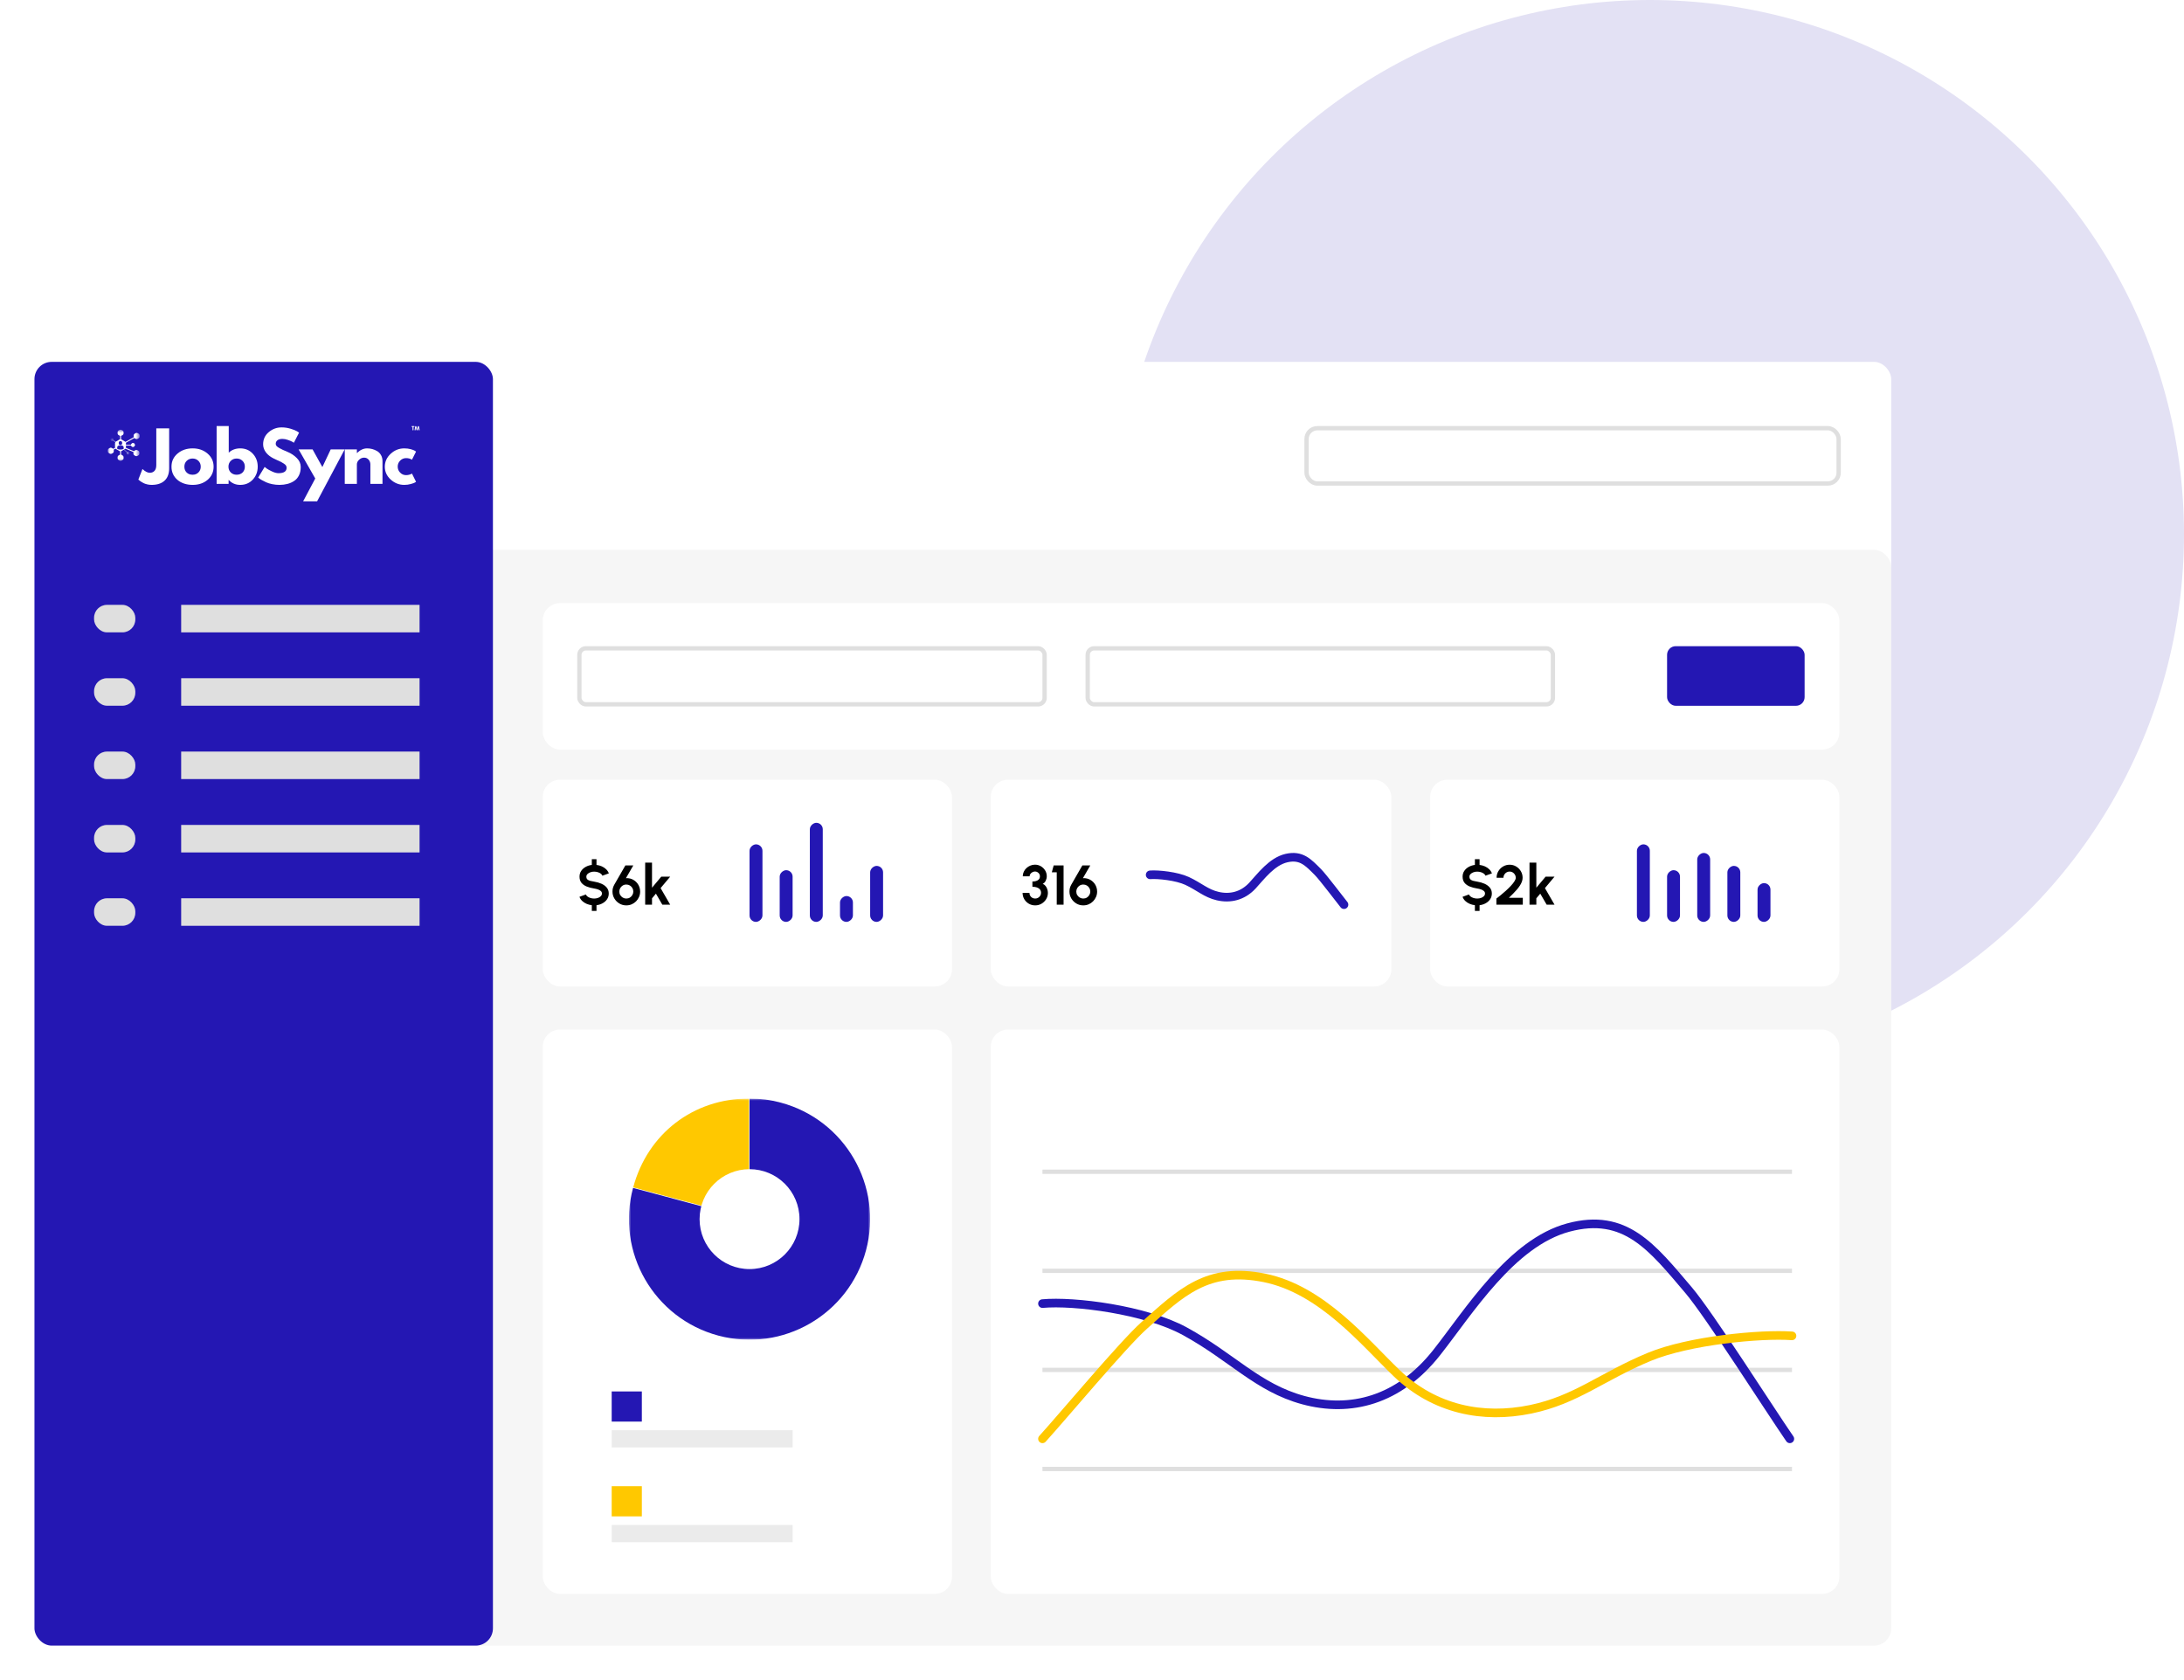 <svg width="507" height="390" viewBox="0 0 507 390" fill="none" xmlns="http://www.w3.org/2000/svg">
<circle cx="383" cy="124" r="124" fill="#E3E1F4"/>
<g filter="url(#filter0_d_112_2153)">
<rect x="8" y="84" width="431.036" height="298" rx="4" fill="white"/>
</g>
<rect x="303.307" y="99.4" width="123.521" height="12.836" rx="2.5" fill="white" stroke="#DFDFDF"/>
<rect x="54.829" y="127.636" width="384.207" height="254.364" rx="4" fill="#DFDFDF" fill-opacity="0.3"/>
<g filter="url(#filter1_d_112_2153)">
<rect x="126" y="140" width="301" height="34" rx="4" fill="white"/>
</g>
<g filter="url(#filter2_d_112_2153)">
<rect x="126" y="181" width="95" height="48" rx="4" fill="white"/>
</g>
<g filter="url(#filter3_d_112_2153)">
<rect x="230" y="181" width="93" height="48" rx="4" fill="white"/>
</g>
<g filter="url(#filter4_d_112_2153)">
<rect x="332" y="181" width="95" height="48" rx="4" fill="white"/>
</g>
<g filter="url(#filter5_d_112_2153)">
<rect x="126" y="239" width="95" height="131" rx="4" fill="white"/>
</g>
<g filter="url(#filter6_d_112_2153)">
<rect x="230" y="239" width="197" height="131" rx="4" fill="white"/>
</g>
<rect x="8" y="84" width="106.429" height="298" rx="4" fill="#2417B3"/>
<path d="M39.27 99.446V108.688C39.27 109.947 38.917 110.907 38.211 111.568C37.507 112.228 36.499 112.557 35.186 112.557C34.835 112.557 34.49 112.515 34.152 112.432C33.813 112.349 33.527 112.249 33.293 112.13C33.061 112.01 32.851 111.887 32.666 111.761C32.481 111.636 32.346 111.532 32.261 111.448L32.118 111.324L33.072 108.873C33.696 109.457 34.263 109.749 34.77 109.749C35.227 109.749 35.594 109.6 35.87 109.303C36.145 109.006 36.283 108.551 36.283 107.937V99.446H39.27H39.27Z" fill="white"/>
<path d="M41.169 111.372C40.263 110.581 39.811 109.568 39.811 108.33C39.811 107.092 40.282 106.073 41.226 105.278C42.169 104.481 43.335 104.082 44.723 104.082C46.112 104.082 47.242 104.483 48.18 105.286C49.118 106.087 49.588 107.101 49.588 108.33C49.588 109.558 49.129 110.568 48.213 111.364C47.296 112.159 46.133 112.557 44.723 112.557C43.313 112.557 42.077 112.162 41.169 111.372V111.372ZM43.349 106.969C42.983 107.323 42.8 107.776 42.8 108.327C42.8 108.879 42.975 109.33 43.324 109.68C43.673 110.028 44.135 110.202 44.707 110.202C45.28 110.202 45.711 110.026 46.066 109.672C46.422 109.316 46.601 108.868 46.601 108.327C46.601 107.786 46.418 107.323 46.052 106.969C45.686 106.616 45.238 106.439 44.707 106.439C44.176 106.439 43.714 106.616 43.349 106.969Z" fill="white"/>
<path d="M58.682 105.315C59.445 106.137 59.828 107.141 59.828 108.327C59.828 109.513 59.445 110.515 58.682 111.332C57.919 112.149 56.949 112.557 55.773 112.557C54.691 112.557 53.8 112.178 53.102 111.419H53.07V112.324H50.288V98.9H53.102V105.081C53.8 104.415 54.691 104.082 55.773 104.082C56.949 104.082 57.919 104.493 58.682 105.315ZM56.314 109.68C56.663 109.33 56.837 108.879 56.837 108.327C56.837 107.776 56.655 107.324 56.289 106.97C55.923 106.616 55.471 106.439 54.931 106.439C54.391 106.439 53.953 106.616 53.586 106.97C53.22 107.324 53.037 107.776 53.037 108.327C53.037 108.879 53.214 109.316 53.569 109.672C53.926 110.026 54.38 110.202 54.931 110.202C55.482 110.202 55.964 110.029 56.314 109.68Z" fill="white"/>
<path d="M65.361 99.213C66.07 99.213 66.763 99.315 67.441 99.518C68.119 99.72 68.624 99.92 68.953 100.117L69.428 100.43L68.221 102.772C68.125 102.708 67.993 102.628 67.824 102.531C67.655 102.432 67.337 102.3 66.871 102.133C66.404 101.965 65.969 101.881 65.567 101.881C65.067 101.881 64.683 101.986 64.413 102.194C64.143 102.403 64.008 102.684 64.008 103.038C64.008 103.215 64.071 103.379 64.197 103.531C64.325 103.681 64.542 103.842 64.85 104.014C65.158 104.185 65.428 104.323 65.661 104.427C65.894 104.532 66.255 104.687 66.744 104.894C67.59 105.248 68.313 105.729 68.912 106.339C69.512 106.948 69.812 107.637 69.812 108.408C69.812 109.178 69.676 109.792 69.404 110.344C69.134 110.894 68.763 111.325 68.291 111.638C67.821 111.951 67.3 112.183 66.727 112.332C66.155 112.482 65.534 112.558 64.866 112.558C64.294 112.558 63.732 112.5 63.181 112.386C62.63 112.273 62.169 112.13 61.798 111.959C61.427 111.787 61.093 111.619 60.796 111.452C60.499 111.284 60.282 111.143 60.145 111.028L59.937 110.858L61.434 108.392C61.559 108.496 61.734 108.629 61.957 108.79C62.18 108.951 62.575 109.166 63.141 109.437C63.708 109.707 64.209 109.842 64.645 109.842C65.905 109.842 66.535 109.421 66.535 108.578C66.535 108.401 66.49 108.237 66.4 108.087C66.31 107.937 66.15 107.787 65.922 107.636C65.695 107.484 65.494 107.365 65.32 107.276C65.145 107.187 64.859 107.052 64.461 106.87C64.062 106.688 63.768 106.55 63.578 106.456C62.784 106.071 62.169 105.59 61.733 105.014C61.299 104.435 61.082 103.814 61.082 103.147C61.082 101.993 61.516 101.048 62.384 100.315C63.254 99.581 64.246 99.214 65.36 99.214L65.361 99.213Z" fill="white"/>
<path d="M76.775 104.315H80.019L73.612 116.381H70.368L73.183 111.075L69.318 104.315H72.561L74.836 108.42L76.775 104.315Z" fill="white"/>
<path d="M80.033 112.324V104.315H82.848V105.158H82.88C83.611 104.441 84.39 104.082 85.216 104.082C85.619 104.082 86.019 104.134 86.415 104.238C86.813 104.343 87.195 104.505 87.561 104.723C87.926 104.941 88.222 105.25 88.449 105.651C88.678 106.051 88.792 106.517 88.792 107.049V112.324H85.981V107.797C85.981 107.382 85.844 107.017 85.573 106.704C85.303 106.391 84.95 106.235 84.517 106.235C84.083 106.235 83.709 106.397 83.363 106.72C83.019 107.042 82.847 107.401 82.847 107.797V112.324H80.033H80.033Z" fill="white"/>
<path d="M94.262 106.346C93.733 106.346 93.277 106.539 92.896 106.924C92.513 107.308 92.323 107.77 92.323 108.311C92.323 108.852 92.514 109.332 92.896 109.717C93.277 110.103 93.733 110.295 94.262 110.295C94.516 110.295 94.757 110.264 94.984 110.202C95.212 110.138 95.379 110.076 95.486 110.014L95.629 109.921L96.582 111.841C96.508 111.892 96.405 111.957 96.272 112.034C96.14 112.113 95.838 112.219 95.367 112.353C94.895 112.489 94.389 112.557 93.849 112.557C92.651 112.557 91.599 112.143 90.692 111.316C89.786 110.488 89.333 109.498 89.333 108.343C89.333 107.188 89.786 106.177 90.692 105.339C91.599 104.501 92.651 104.082 93.849 104.082C94.389 104.082 94.887 104.145 95.343 104.27C95.798 104.394 96.121 104.519 96.313 104.644L96.583 104.832L95.629 106.72C95.28 106.471 94.825 106.346 94.263 106.346L94.262 106.346Z" fill="white"/>
<mask id="mask0_112_2153" style="mask-type:luminance" maskUnits="userSpaceOnUse" x="25" y="99" width="8" height="8">
<path d="M32.394 99.732H25.029V106.964H32.394V99.732Z" fill="white"/>
</mask>
<g mask="url(#mask0_112_2153)">
<path d="M32.215 100.695L31.921 100.527C31.866 100.496 31.794 100.48 31.722 100.48C31.65 100.48 31.577 100.496 31.523 100.527L31.229 100.695C31.119 100.758 31.029 100.911 31.029 101.036V101.375C31.029 101.413 31.038 101.452 31.052 101.491L29.127 102.579C29.101 102.55 29.073 102.524 29.042 102.506L28.17 102C28.151 101.99 28.131 101.982 28.108 101.975V101.18C28.139 101.173 28.168 101.162 28.193 101.148L28.486 100.98C28.596 100.917 28.686 100.764 28.686 100.639V100.299C28.686 100.175 28.596 100.021 28.486 99.959L28.193 99.79C28.138 99.759 28.066 99.743 27.994 99.743C27.922 99.743 27.848 99.759 27.794 99.79L27.5 99.959C27.391 100.021 27.301 100.175 27.301 100.299V100.639C27.301 100.764 27.391 100.917 27.5 100.98L27.794 101.148C27.819 101.163 27.848 101.173 27.878 101.18V101.963C27.84 101.971 27.803 101.983 27.773 102L26.901 102.506C26.792 102.57 26.703 102.724 26.703 102.848V103.868C26.703 103.892 26.707 103.917 26.713 103.942L26.282 104.185C26.261 104.164 26.238 104.145 26.215 104.132L25.921 103.963C25.866 103.932 25.794 103.916 25.722 103.916C25.649 103.916 25.577 103.932 25.523 103.963L25.229 104.132C25.119 104.194 25.029 104.348 25.029 104.473V104.813C25.029 104.937 25.119 105.09 25.229 105.153L25.523 105.321C25.577 105.353 25.649 105.368 25.722 105.368C25.794 105.368 25.866 105.353 25.921 105.321L26.215 105.153C26.324 105.09 26.414 104.937 26.414 104.813V104.473C26.414 104.443 26.408 104.412 26.399 104.38L26.82 104.142C26.844 104.17 26.872 104.193 26.901 104.21L27.773 104.716C27.803 104.734 27.84 104.746 27.878 104.754V105.536C27.848 105.544 27.819 105.554 27.794 105.568L27.5 105.737C27.39 105.8 27.301 105.953 27.301 106.077V106.418C27.301 106.542 27.39 106.695 27.5 106.758L27.794 106.926C27.848 106.958 27.921 106.973 27.993 106.973C28.066 106.973 28.138 106.958 28.192 106.926L28.486 106.758C28.596 106.695 28.685 106.542 28.685 106.418V106.077C28.685 105.953 28.596 105.8 28.486 105.737L28.192 105.568C28.167 105.554 28.139 105.544 28.108 105.536V104.742C28.13 104.735 28.151 104.726 28.17 104.716L29.042 104.21C29.066 104.196 29.088 104.177 29.109 104.156L30.98 104.932C30.976 104.955 30.972 104.979 30.972 105V105.341C30.972 105.465 31.062 105.618 31.171 105.681L31.465 105.85C31.519 105.881 31.592 105.897 31.664 105.897C31.736 105.897 31.808 105.881 31.864 105.85L32.157 105.681C32.267 105.618 32.356 105.465 32.356 105.341V105C32.356 104.876 32.267 104.723 32.157 104.66L31.864 104.492C31.808 104.46 31.736 104.445 31.664 104.445C31.592 104.445 31.519 104.46 31.465 104.492L31.171 104.66C31.141 104.677 31.113 104.701 31.087 104.73L29.226 103.959C29.236 103.928 29.24 103.897 29.24 103.868V102.848C29.24 102.826 29.237 102.803 29.232 102.78L31.18 101.68C31.195 101.694 31.212 101.706 31.229 101.716L31.523 101.884C31.578 101.916 31.65 101.931 31.722 101.931C31.794 101.931 31.866 101.916 31.921 101.884L32.215 101.716C32.324 101.653 32.414 101.5 32.414 101.375V101.036C32.414 100.911 32.324 100.757 32.215 100.695V100.695Z" fill="white"/>
</g>
<mask id="mask1_112_2153" style="mask-type:luminance" maskUnits="userSpaceOnUse" x="27" y="102" width="2" height="2">
<path d="M28.499 102.396H27.462V103.506H28.499V102.396Z" fill="white"/>
</mask>
<g mask="url(#mask1_112_2153)">
<path d="M27.962 103.357C28.184 103.357 28.364 103.143 28.364 102.877C28.364 102.612 28.305 102.398 27.962 102.398C27.619 102.398 27.559 102.613 27.559 102.877C27.559 103.142 27.74 103.357 27.962 103.357Z" fill="white"/>
</g>
<mask id="mask2_112_2153" style="mask-type:luminance" maskUnits="userSpaceOnUse" x="27" y="103" width="2" height="2">
<path d="M28.752 103.336H27.201V104.3H28.752V103.336Z" fill="white"/>
</mask>
<g mask="url(#mask2_112_2153)">
<path d="M28.721 104.071C28.713 103.609 28.652 103.478 28.182 103.394C28.182 103.394 28.116 103.477 27.962 103.477C27.808 103.477 27.741 103.394 27.741 103.394C27.276 103.477 27.211 103.606 27.203 104.056C27.202 104.092 27.201 104.094 27.201 104.09V104.139C27.201 104.139 27.313 104.36 27.962 104.36C28.61 104.36 28.721 104.139 28.721 104.139V104.103C28.721 104.105 28.721 104.1 28.72 104.07L28.721 104.071Z" fill="white"/>
</g>
<mask id="mask3_112_2153" style="mask-type:luminance" maskUnits="userSpaceOnUse" x="28" y="103" width="3" height="4">
<path d="M30.228 103.845H28.154V106.052H30.228V103.845Z" fill="white"/>
</mask>
<g mask="url(#mask3_112_2153)">
<mask id="mask4_112_2153" style="mask-type:luminance" maskUnits="userSpaceOnUse" x="28" y="103" width="3" height="3">
<path d="M30.033 103.888L28.194 104.491L28.686 105.935L30.524 105.332L30.033 103.888Z" fill="white"/>
</mask>
<g mask="url(#mask4_112_2153)">
<mask id="mask5_112_2153" style="mask-type:luminance" maskUnits="userSpaceOnUse" x="26" y="102" width="5" height="5">
<path d="M29.451 102.179L30.516 105.307L27.329 106.352L26.264 103.223L29.451 102.179Z" fill="white"/>
</mask>
<g mask="url(#mask5_112_2153)">
<path d="M30.059 105.334L30.09 105.187C30.096 105.159 30.093 105.127 30.082 105.096C30.072 105.066 30.055 105.038 30.034 105.019L29.918 104.92C29.875 104.883 29.795 104.867 29.741 104.885L29.593 104.934C29.577 104.939 29.561 104.948 29.546 104.96L28.797 104.306C28.806 104.291 28.813 104.276 28.816 104.261L28.912 103.822C28.914 103.813 28.914 103.803 28.914 103.792L29.26 103.679C29.268 103.691 29.276 103.701 29.286 103.709L29.402 103.809C29.444 103.846 29.524 103.862 29.579 103.844L29.727 103.796C29.781 103.778 29.835 103.718 29.847 103.663L29.878 103.516C29.884 103.488 29.881 103.455 29.87 103.425C29.86 103.394 29.843 103.367 29.821 103.348L29.706 103.248C29.663 103.211 29.583 103.195 29.529 103.213L29.381 103.262C29.326 103.28 29.272 103.339 29.261 103.394L29.229 103.542C29.227 103.554 29.227 103.568 29.227 103.582L28.886 103.694C28.878 103.679 28.867 103.666 28.855 103.655L28.51 103.361C28.467 103.324 28.387 103.309 28.332 103.327L27.888 103.472C27.878 103.476 27.867 103.482 27.858 103.487L27.69 103.342C27.696 103.33 27.701 103.317 27.704 103.305L27.735 103.158C27.741 103.13 27.737 103.097 27.727 103.067C27.716 103.037 27.7 103.009 27.678 102.99L27.563 102.891C27.52 102.853 27.44 102.838 27.386 102.856L27.238 102.905C27.183 102.923 27.129 102.982 27.118 103.037L27.086 103.184C27.081 103.212 27.084 103.245 27.094 103.274C27.105 103.305 27.122 103.333 27.143 103.352L27.259 103.451C27.301 103.488 27.381 103.504 27.436 103.486L27.584 103.437C27.596 103.433 27.609 103.426 27.622 103.418L27.786 103.561C27.777 103.576 27.771 103.59 27.767 103.605L27.672 104.044C27.669 104.059 27.668 104.075 27.67 104.093L27.33 104.205C27.322 104.193 27.313 104.182 27.304 104.174L27.188 104.075C27.145 104.037 27.066 104.022 27.011 104.04L26.863 104.088C26.809 104.106 26.755 104.165 26.743 104.221L26.712 104.368C26.706 104.396 26.709 104.428 26.72 104.459C26.73 104.489 26.747 104.517 26.769 104.536L26.884 104.635C26.927 104.672 27.006 104.688 27.061 104.67L27.209 104.621C27.264 104.604 27.317 104.544 27.329 104.489L27.36 104.341C27.363 104.329 27.364 104.315 27.362 104.301L27.709 104.188C27.715 104.196 27.721 104.204 27.729 104.21L28.074 104.504C28.084 104.512 28.094 104.519 28.106 104.525L28.036 105.422C28.025 105.423 28.014 105.424 28.005 105.428L27.856 105.476C27.802 105.494 27.748 105.554 27.737 105.609L27.705 105.756C27.7 105.784 27.703 105.816 27.713 105.847C27.724 105.877 27.741 105.905 27.763 105.924L27.878 106.023C27.921 106.06 28 106.076 28.055 106.058L28.203 106.009C28.257 105.992 28.311 105.932 28.323 105.877L28.354 105.729C28.36 105.702 28.356 105.67 28.346 105.639C28.336 105.609 28.318 105.581 28.297 105.562L28.182 105.463C28.17 105.453 28.156 105.444 28.14 105.438L28.21 104.546C28.224 104.545 28.239 104.543 28.251 104.539L28.695 104.393C28.705 104.389 28.715 104.385 28.724 104.379L29.482 105.04C29.478 105.049 29.475 105.058 29.473 105.066L29.442 105.213C29.436 105.241 29.44 105.274 29.45 105.304C29.461 105.334 29.477 105.362 29.499 105.381L29.614 105.48C29.657 105.517 29.736 105.533 29.791 105.515L29.939 105.467C29.994 105.449 30.047 105.389 30.059 105.334L30.059 105.334Z" fill="white"/>
</g>
</g>
</g>
<mask id="mask6_112_2153" style="mask-type:luminance" maskUnits="userSpaceOnUse" x="25" y="101" width="3" height="3">
<path d="M27.635 101.13H25.561V103.506H27.635V101.13Z" fill="white"/>
</mask>
<g mask="url(#mask6_112_2153)">
<mask id="mask7_112_2153" style="mask-type:luminance" maskUnits="userSpaceOnUse" x="25" y="101" width="3" height="3">
<path d="M25.838 103.358L25.202 101.969L26.97 101.189L27.606 102.577L25.838 103.358Z" fill="white"/>
</mask>
<g mask="url(#mask7_112_2153)">
<mask id="mask8_112_2153" style="mask-type:luminance" maskUnits="userSpaceOnUse" x="25" y="100" width="5" height="6">
<path d="M28.277 100.64L25.213 101.993L26.591 105.001L29.655 103.648L28.277 100.64Z" fill="white"/>
</mask>
<g mask="url(#mask8_112_2153)">
<path d="M25.664 101.921L25.648 102.071C25.646 102.099 25.652 102.131 25.666 102.16C25.679 102.189 25.699 102.216 25.723 102.232L25.848 102.319C25.894 102.352 25.974 102.36 26.027 102.337L26.169 102.274C26.184 102.267 26.2 102.256 26.213 102.244L27.025 102.82C27.018 102.836 27.013 102.852 27.011 102.867L26.96 103.313C26.959 103.323 26.959 103.333 26.961 103.343L26.628 103.49C26.619 103.479 26.609 103.469 26.599 103.462L26.474 103.375C26.427 103.341 26.346 103.334 26.294 103.357L26.152 103.42C26.1 103.443 26.052 103.507 26.046 103.563L26.03 103.713C26.027 103.741 26.034 103.773 26.048 103.802C26.06 103.831 26.081 103.858 26.104 103.874L26.229 103.961C26.275 103.994 26.356 104.002 26.408 103.979L26.551 103.916C26.603 103.893 26.651 103.829 26.657 103.772L26.673 103.622C26.674 103.61 26.674 103.597 26.671 103.583L26.999 103.438C27.009 103.452 27.021 103.465 27.034 103.473L27.407 103.732C27.454 103.764 27.535 103.772 27.587 103.749L28.014 103.56C28.024 103.556 28.034 103.549 28.043 103.543L28.225 103.671C28.22 103.684 28.216 103.697 28.215 103.709L28.199 103.858C28.196 103.886 28.203 103.918 28.216 103.948C28.23 103.977 28.249 104.003 28.273 104.02L28.397 104.107C28.444 104.139 28.525 104.147 28.578 104.124L28.72 104.061C28.772 104.039 28.82 103.974 28.826 103.918L28.842 103.768C28.845 103.74 28.838 103.708 28.825 103.679C28.811 103.65 28.791 103.624 28.768 103.607L28.643 103.52C28.596 103.487 28.515 103.479 28.463 103.502L28.321 103.566C28.309 103.571 28.297 103.579 28.285 103.588L28.108 103.462C28.114 103.447 28.119 103.431 28.121 103.417L28.172 102.971C28.173 102.956 28.172 102.939 28.168 102.922L28.496 102.777C28.505 102.788 28.514 102.798 28.525 102.805L28.65 102.893C28.697 102.925 28.778 102.933 28.83 102.91L28.972 102.847C29.024 102.824 29.072 102.759 29.078 102.704L29.094 102.554C29.097 102.526 29.09 102.493 29.076 102.464C29.063 102.435 29.043 102.409 29.02 102.393L28.895 102.305C28.848 102.273 28.768 102.265 28.715 102.288L28.573 102.35C28.521 102.374 28.474 102.439 28.468 102.494L28.451 102.644C28.45 102.657 28.451 102.67 28.453 102.684L28.12 102.831C28.114 102.823 28.106 102.816 28.098 102.81L27.725 102.552C27.715 102.545 27.703 102.539 27.69 102.534L27.669 101.635C27.68 101.633 27.69 101.63 27.699 101.626L27.842 101.563C27.894 101.54 27.942 101.476 27.948 101.419L27.964 101.27C27.967 101.242 27.96 101.21 27.946 101.181C27.933 101.152 27.913 101.125 27.89 101.109L27.765 101.022C27.719 100.989 27.638 100.981 27.586 101.004L27.443 101.067C27.391 101.09 27.343 101.154 27.337 101.211L27.321 101.36C27.318 101.388 27.325 101.42 27.338 101.449C27.352 101.478 27.372 101.505 27.395 101.521L27.52 101.609C27.533 101.617 27.548 101.624 27.564 101.63L27.586 102.524C27.571 102.526 27.558 102.529 27.545 102.535L27.118 102.724C27.109 102.728 27.1 102.734 27.091 102.74L26.269 102.157C26.273 102.148 26.275 102.139 26.276 102.13L26.292 101.98C26.295 101.952 26.288 101.921 26.275 101.892C26.261 101.862 26.242 101.836 26.218 101.819L26.093 101.732C26.046 101.699 25.965 101.691 25.913 101.715L25.771 101.778C25.719 101.801 25.671 101.865 25.665 101.921L25.664 101.921Z" fill="white"/>
</g>
</g>
</g>
<path d="M31.279 103.17L31.174 102.998C31.155 102.966 31.122 102.937 31.084 102.916C31.046 102.895 31.003 102.884 30.965 102.884L30.761 102.889C30.685 102.89 30.593 102.945 30.555 103.011L30.455 103.19C30.444 103.209 30.437 103.232 30.433 103.257L29.191 103.277V103.413L30.444 103.393C30.448 103.404 30.453 103.415 30.459 103.425L30.564 103.598C30.583 103.629 30.616 103.658 30.654 103.679C30.693 103.7 30.735 103.712 30.773 103.711L30.977 103.707C31.053 103.705 31.146 103.65 31.183 103.584L31.284 103.406C31.32 103.34 31.319 103.234 31.279 103.17L31.279 103.17Z" fill="white"/>
<path d="M31.279 103.17L31.174 102.998C31.155 102.966 31.122 102.937 31.084 102.916C31.046 102.895 31.003 102.884 30.965 102.884L30.761 102.889C30.685 102.89 30.593 102.945 30.555 103.011L30.455 103.19C30.444 103.209 30.437 103.232 30.433 103.257L29.191 103.277V103.413L30.444 103.393C30.448 103.404 30.453 103.415 30.459 103.425L30.564 103.598C30.583 103.629 30.616 103.658 30.654 103.679C30.693 103.7 30.735 103.712 30.773 103.711L30.977 103.707C31.053 103.705 31.146 103.65 31.183 103.584L31.284 103.406C31.32 103.34 31.319 103.234 31.279 103.17L31.279 103.17Z" fill="white"/>
<path d="M27.962 103.357C28.184 103.357 28.364 103.143 28.364 102.877C28.364 102.612 28.305 102.398 27.962 102.398C27.619 102.398 27.559 102.613 27.559 102.877C27.559 103.142 27.74 103.357 27.962 103.357Z" fill="#2417B3"/>
<path d="M28.721 104.071C28.713 103.609 28.652 103.478 28.182 103.395C28.182 103.395 28.116 103.477 27.962 103.477C27.808 103.477 27.741 103.395 27.741 103.395C27.276 103.477 27.211 103.607 27.203 104.056C27.202 104.093 27.201 104.095 27.201 104.09V104.139C27.201 104.139 27.313 104.36 27.961 104.36C28.61 104.36 28.721 104.139 28.721 104.139V104.103C28.721 104.106 28.721 104.1 28.72 104.071L28.721 104.071Z" fill="#2417B3"/>
<path d="M95.777 99.105H95.624C95.557 99.105 95.53 99.058 95.53 99.01C95.53 98.963 95.564 98.915 95.624 98.915H96.139C96.199 98.915 96.234 98.963 96.234 99.01C96.234 99.058 96.206 99.105 96.139 99.105H95.987V99.795C95.987 99.863 95.942 99.901 95.882 99.901C95.822 99.901 95.777 99.863 95.777 99.795V99.105H95.777ZM96.382 99.013C96.391 98.964 96.445 98.907 96.519 98.907C96.589 98.907 96.644 98.957 96.659 99.006L96.824 99.55H96.827L96.991 99.006C97.007 98.957 97.062 98.907 97.131 98.907C97.206 98.907 97.26 98.964 97.268 99.013L97.398 99.779C97.4 99.787 97.4 99.795 97.4 99.802C97.4 99.863 97.355 99.901 97.299 99.901C97.228 99.901 97.2 99.87 97.19 99.805L97.108 99.246H97.105L96.938 99.821C96.927 99.855 96.901 99.901 96.826 99.901C96.75 99.901 96.724 99.855 96.714 99.821L96.546 99.246H96.543L96.461 99.805C96.451 99.869 96.423 99.901 96.352 99.901C96.296 99.901 96.251 99.863 96.251 99.802C96.251 99.795 96.251 99.787 96.253 99.779L96.383 99.013H96.382Z" fill="white"/>
<rect x="387" y="150" width="31.929" height="13.836" rx="2" fill="#2417B3"/>
<path d="M242 295H416" stroke="#DFDFDF"/>
<path d="M242 272H416" stroke="#DFDFDF"/>
<path d="M242 318H416" stroke="#DFDFDF"/>
<path d="M242 341H416" stroke="#DFDFDF"/>
<rect x="42.057" y="140.407" width="55.343" height="6.386" fill="#DFDFDF"/>
<rect x="42.057" y="157.436" width="55.343" height="6.386" fill="#DFDFDF"/>
<rect x="42.057" y="174.464" width="55.343" height="6.386" fill="#DFDFDF"/>
<rect x="42.057" y="191.493" width="55.343" height="6.386" fill="#DFDFDF"/>
<rect x="42.057" y="208.521" width="55.343" height="6.386" fill="#DFDFDF"/>
<rect x="174" y="214" width="18" height="3" rx="1.5" transform="rotate(-90 174 214)" fill="#2417B3"/>
<rect x="380" y="214" width="18" height="3" rx="1.5" transform="rotate(-90 380 214)" fill="#2417B3"/>
<rect x="181" y="214" width="12" height="3" rx="1.5" transform="rotate(-90 181 214)" fill="#2417B3"/>
<rect x="387" y="214" width="12" height="3" rx="1.5" transform="rotate(-90 387 214)" fill="#2417B3"/>
<rect x="188" y="214" width="23" height="3" rx="1.5" transform="rotate(-90 188 214)" fill="#2417B3"/>
<rect x="394" y="214" width="16" height="3" rx="1.5" transform="rotate(-90 394 214)" fill="#2417B3"/>
<rect x="195" y="214" width="6" height="3" rx="1.5" transform="rotate(-90 195 214)" fill="#2417B3"/>
<rect x="401" y="214" width="13" height="3" rx="1.5" transform="rotate(-90 401 214)" fill="#2417B3"/>
<rect x="202" y="214" width="13" height="3" rx="1.5" transform="rotate(-90 202 214)" fill="#2417B3"/>
<rect x="408" y="214" width="9" height="3" rx="1.5" transform="rotate(-90 408 214)" fill="#2417B3"/>
<rect x="21.836" y="140.407" width="9.579" height="6.386" rx="3" fill="#DFDFDF"/>
<rect x="21.836" y="157.436" width="9.579" height="6.386" rx="3" fill="#DFDFDF"/>
<rect x="21.836" y="174.464" width="9.579" height="6.386" rx="3" fill="#DFDFDF"/>
<rect x="21.836" y="191.493" width="9.579" height="6.386" rx="3" fill="#DFDFDF"/>
<rect x="21.836" y="208.521" width="9.579" height="6.386" rx="3" fill="#DFDFDF"/>
<g clip-path="url(#clip0_112_2153)">
<mask id="mask9_112_2153" style="mask-type:luminance" maskUnits="userSpaceOnUse" x="146" y="255" width="56" height="56">
<path d="M146 255H202V311H146V255Z" fill="white"/>
</mask>
<g mask="url(#mask9_112_2153)">
<path d="M174 282.997L146.96 275.75C142.959 290.686 151.821 306.038 166.753 310.038C181.687 314.039 197.036 305.177 201.038 290.242C205.041 275.308 196.178 259.956 181.245 255.954C178.856 255.314 176.474 255 174 255V282.997Z" fill="#2417B3"/>
<path d="M173.875 282.833V255C160.964 255 150.335 263.156 146.994 275.629L173.875 282.833Z" fill="#FFC800"/>
<path d="M174 294.596C167.596 294.596 162.404 289.404 162.404 283C162.404 276.596 167.596 271.404 174 271.404C180.404 271.404 185.596 276.596 185.596 283C185.596 289.404 180.404 294.596 174 294.596Z" fill="white"/>
</g>
</g>
<path d="M240.322 210.169C239.771 210.169 239.275 210.039 238.833 209.779C238.391 209.519 238.04 209.17 237.78 208.732C237.52 208.29 237.39 207.801 237.39 207.263H238.976C238.976 207.506 239.032 207.727 239.145 207.926C239.262 208.126 239.422 208.286 239.626 208.407C239.83 208.524 240.062 208.583 240.322 208.583C240.56 208.583 240.781 208.524 240.985 208.407C241.193 208.286 241.359 208.126 241.485 207.926C241.611 207.727 241.674 207.506 241.674 207.263C241.674 206.947 241.589 206.685 241.42 206.477C241.251 206.265 241.015 206.106 240.712 206.002C240.413 205.898 240.064 205.846 239.665 205.846V204.624C240.202 204.624 240.627 204.523 240.939 204.319C241.255 204.115 241.414 203.816 241.414 203.422C241.414 203.218 241.362 203.032 241.258 202.863C241.154 202.694 241.015 202.56 240.842 202.46C240.673 202.356 240.486 202.304 240.282 202.304C240.075 202.304 239.873 202.356 239.678 202.46C239.483 202.56 239.323 202.694 239.197 202.863C239.076 203.032 239.015 203.218 239.015 203.422H237.429C237.429 203.049 237.505 202.7 237.657 202.375C237.808 202.046 238.016 201.758 238.281 201.511C238.549 201.264 238.853 201.071 239.191 200.932C239.533 200.789 239.89 200.718 240.263 200.718C240.753 200.718 241.206 200.839 241.622 201.082C242.038 201.325 242.371 201.65 242.623 202.057C242.874 202.464 243 202.919 243 203.422C243 203.773 242.917 204.117 242.753 204.455C242.588 204.793 242.354 205.032 242.051 205.17C242.315 205.266 242.536 205.426 242.714 205.651C242.891 205.872 243.026 206.126 243.117 206.412C243.212 206.694 243.26 206.977 243.26 207.263C243.26 207.796 243.125 208.284 242.857 208.726C242.588 209.164 242.23 209.515 241.784 209.779C241.342 210.039 240.855 210.169 240.322 210.169ZM245.316 210V202.486H244.172L244.601 200.9H246.902V210H245.316ZM251.466 210.169C250.886 210.169 250.353 210.024 249.867 209.733C249.382 209.443 248.994 209.055 248.704 208.57C248.414 208.085 248.268 207.547 248.268 206.958C248.268 206.655 248.303 206.373 248.372 206.113C248.446 205.853 248.559 205.591 248.71 205.326L251.258 200.9H253.098L251.388 203.857C251.739 203.831 252.077 203.862 252.402 203.948C252.727 204.035 253.029 204.172 253.306 204.358C253.583 204.544 253.826 204.77 254.034 205.034C254.242 205.298 254.402 205.593 254.515 205.918C254.632 206.243 254.69 206.59 254.69 206.958C254.69 207.4 254.606 207.814 254.437 208.199C254.272 208.585 254.043 208.927 253.748 209.226C253.453 209.521 253.111 209.753 252.721 209.922C252.331 210.087 251.913 210.169 251.466 210.169ZM251.466 208.583C251.783 208.583 252.064 208.507 252.311 208.355C252.558 208.199 252.751 207.998 252.89 207.751C253.033 207.504 253.104 207.242 253.104 206.964C253.104 206.665 253.033 206.392 252.89 206.145C252.747 205.898 252.552 205.701 252.305 205.554C252.062 205.407 251.787 205.333 251.479 205.333C251.163 205.333 250.881 205.411 250.634 205.567C250.392 205.719 250.201 205.918 250.062 206.165C249.924 206.412 249.854 206.678 249.854 206.964C249.854 207.272 249.93 207.547 250.082 207.79C250.234 208.033 250.431 208.225 250.673 208.368C250.92 208.511 251.185 208.583 251.466 208.583Z" fill="black"/>
<path d="M137.926 202.336C137.618 202.332 137.326 202.382 137.049 202.486C136.776 202.586 136.552 202.722 136.379 202.895C136.206 203.069 136.119 203.268 136.119 203.493C136.119 203.784 136.199 204.003 136.36 204.15C136.524 204.297 136.743 204.406 137.016 204.475C137.289 204.54 137.592 204.601 137.926 204.657C138.533 204.752 139.094 204.913 139.61 205.138C140.125 205.363 140.539 205.664 140.851 206.041C141.163 206.414 141.319 206.871 141.319 207.413C141.319 207.907 141.191 208.347 140.936 208.732C140.68 209.114 140.335 209.426 139.902 209.668C139.473 209.911 138.996 210.065 138.472 210.13V211.456H137.387V210.13C136.949 210.078 136.537 209.967 136.152 209.798C135.766 209.629 135.43 209.408 135.144 209.135C134.862 208.862 134.654 208.544 134.52 208.18L136.009 207.634C136.069 207.807 136.193 207.965 136.379 208.108C136.565 208.251 136.793 208.366 137.062 208.453C137.33 208.54 137.618 208.583 137.926 208.583C138.242 208.583 138.537 208.535 138.81 208.44C139.087 208.34 139.311 208.204 139.48 208.03C139.649 207.853 139.733 207.647 139.733 207.413C139.733 207.175 139.644 206.98 139.467 206.828C139.289 206.672 139.061 206.548 138.784 206.457C138.507 206.366 138.221 206.297 137.926 206.249C137.28 206.15 136.702 205.996 136.191 205.788C135.679 205.58 135.274 205.292 134.975 204.923C134.68 204.555 134.533 204.078 134.533 203.493C134.533 202.999 134.661 202.56 134.917 202.174C135.177 201.788 135.521 201.476 135.95 201.238C136.383 200.995 136.862 200.841 137.387 200.776V199.444H138.472V200.776C138.901 200.828 139.308 200.939 139.694 201.108C140.08 201.277 140.416 201.5 140.702 201.777C140.992 202.05 141.204 202.371 141.339 202.739L139.844 203.279C139.783 203.106 139.659 202.948 139.473 202.805C139.287 202.661 139.059 202.549 138.791 202.466C138.522 202.38 138.234 202.336 137.926 202.336ZM145.381 210.169C144.801 210.169 144.268 210.024 143.782 209.733C143.297 209.443 142.909 209.055 142.619 208.57C142.329 208.085 142.183 207.547 142.183 206.958C142.183 206.655 142.218 206.373 142.287 206.113C142.361 205.853 142.474 205.591 142.625 205.326L145.173 200.9H147.013L145.303 203.857C145.654 203.831 145.992 203.862 146.317 203.948C146.642 204.035 146.944 204.172 147.221 204.358C147.498 204.544 147.741 204.77 147.949 205.034C148.157 205.298 148.317 205.593 148.43 205.918C148.547 206.243 148.605 206.59 148.605 206.958C148.605 207.4 148.521 207.814 148.352 208.199C148.187 208.585 147.958 208.927 147.663 209.226C147.368 209.521 147.026 209.753 146.636 209.922C146.246 210.087 145.828 210.169 145.381 210.169ZM145.381 208.583C145.698 208.583 145.979 208.507 146.226 208.355C146.473 208.199 146.666 207.998 146.805 207.751C146.948 207.504 147.019 207.242 147.019 206.964C147.019 206.665 146.948 206.392 146.805 206.145C146.662 205.898 146.467 205.701 146.22 205.554C145.977 205.407 145.702 205.333 145.394 205.333C145.078 205.333 144.796 205.411 144.549 205.567C144.307 205.719 144.116 205.918 143.977 206.165C143.839 206.412 143.769 206.678 143.769 206.964C143.769 207.272 143.845 207.547 143.997 207.79C144.149 208.033 144.346 208.225 144.588 208.368C144.835 208.511 145.1 208.583 145.381 208.583ZM155.578 210H153.751L152.269 207.445L151.359 208.531V210H149.773V200.25H151.359V206.067L153.511 203.5H155.584L153.355 206.158L155.578 210Z" fill="black"/>
<path d="M342.926 202.336C342.618 202.332 342.326 202.382 342.049 202.486C341.776 202.586 341.552 202.722 341.379 202.895C341.206 203.069 341.119 203.268 341.119 203.493C341.119 203.784 341.199 204.003 341.36 204.15C341.524 204.297 341.743 204.406 342.016 204.475C342.289 204.54 342.592 204.601 342.926 204.657C343.533 204.752 344.094 204.913 344.61 205.138C345.125 205.363 345.539 205.664 345.851 206.041C346.163 206.414 346.319 206.871 346.319 207.413C346.319 207.907 346.191 208.347 345.936 208.732C345.68 209.114 345.335 209.426 344.902 209.668C344.473 209.911 343.996 210.065 343.472 210.13V211.456H342.387V210.13C341.949 210.078 341.537 209.967 341.152 209.798C340.766 209.629 340.43 209.408 340.144 209.135C339.862 208.862 339.654 208.544 339.52 208.18L341.009 207.634C341.069 207.807 341.193 207.965 341.379 208.108C341.565 208.251 341.793 208.366 342.062 208.453C342.33 208.54 342.618 208.583 342.926 208.583C343.242 208.583 343.537 208.535 343.81 208.44C344.087 208.34 344.311 208.204 344.48 208.03C344.649 207.853 344.733 207.647 344.733 207.413C344.733 207.175 344.644 206.98 344.467 206.828C344.289 206.672 344.061 206.548 343.784 206.457C343.507 206.366 343.221 206.297 342.926 206.249C342.28 206.15 341.702 205.996 341.191 205.788C340.679 205.58 340.274 205.292 339.975 204.923C339.68 204.555 339.533 204.078 339.533 203.493C339.533 202.999 339.661 202.56 339.917 202.174C340.177 201.788 340.521 201.476 340.95 201.238C341.383 200.995 341.862 200.841 342.387 200.776V199.444H343.472V200.776C343.901 200.828 344.308 200.939 344.694 201.108C345.08 201.277 345.416 201.5 345.702 201.777C345.992 202.05 346.204 202.371 346.339 202.739L344.844 203.279C344.783 203.106 344.659 202.948 344.473 202.805C344.287 202.661 344.059 202.549 343.791 202.466C343.522 202.38 343.234 202.336 342.926 202.336ZM347.378 210V208.583C347.66 208.371 347.994 208.108 348.379 207.796C348.765 207.48 349.162 207.14 349.569 206.776C349.976 206.408 350.353 206.039 350.7 205.671C351.047 205.303 351.328 204.952 351.545 204.618C351.766 204.284 351.876 203.998 351.876 203.76C351.876 203.496 351.811 203.255 351.681 203.038C351.551 202.817 351.378 202.642 351.161 202.512C350.949 202.382 350.711 202.317 350.446 202.317C350.182 202.317 349.942 202.382 349.725 202.512C349.508 202.642 349.335 202.817 349.205 203.038C349.075 203.255 349.01 203.496 349.01 203.76H347.424C347.424 203.188 347.563 202.674 347.84 202.219C348.117 201.76 348.483 201.398 348.938 201.134C349.398 200.865 349.9 200.731 350.446 200.731C351.001 200.731 351.506 200.867 351.961 201.14C352.416 201.409 352.78 201.773 353.053 202.232C353.326 202.692 353.462 203.201 353.462 203.76C353.462 204.055 353.408 204.351 353.3 204.65C353.192 204.949 353.04 205.251 352.845 205.554C352.65 205.857 352.42 206.165 352.156 206.477C351.892 206.785 351.599 207.101 351.278 207.426C350.962 207.747 350.628 208.076 350.277 208.414H353.508V210H347.378ZM360.87 210H359.043L357.561 207.445L356.651 208.531V210H355.065V200.25H356.651V206.067L358.803 203.5H360.876L358.647 206.158L360.87 210Z" fill="black"/>
<rect x="142" y="332" width="42" height="4" fill="#D9D9D9" fill-opacity="0.5"/>
<rect x="142" y="323" width="7" height="7" fill="#2417B3"/>
<rect x="142" y="345" width="7" height="7" fill="#FFC800"/>
<rect x="142" y="354" width="42" height="4" fill="#D9D9D9" fill-opacity="0.5"/>
<rect x="134.5" y="150.5" width="108" height="13" rx="1.5" fill="white" stroke="#DFDFDF"/>
<rect x="252.5" y="150.5" width="108" height="13" rx="1.5" fill="white" stroke="#DFDFDF"/>
<path d="M242 302.609C249.301 301.934 265.876 304.023 275 309C286 315 291.934 322.118 302.5 325C313.5 328 324.746 325.089 333.5 314C341 304.5 350.86 288.495 364.084 284.949C377.309 281.404 383.5 289.5 392 299.5C396.857 305.215 411 327.5 415.5 334" stroke="#2417B3" stroke-width="2" stroke-linecap="round" stroke-linejoin="round"/>
<path d="M267 203.08C268.894 202.931 273.193 203.392 275.559 204.489C278.412 205.812 279.951 207.381 282.692 208.016C285.545 208.677 288.461 208.036 290.732 205.591C292.677 203.497 295.235 199.969 298.664 199.187C302.094 198.405 303.7 200.19 305.905 202.395C307.165 203.654 310.833 208.567 312 210" stroke="#2417B3" stroke-width="2" stroke-linecap="round" stroke-linejoin="round"/>
<path d="M416 310.095C408.678 309.58 392.055 311.171 382.905 314.961C371.873 319.531 365.922 324.952 355.326 327.146C344.294 329.431 333.016 327.214 324.236 318.769C316.715 311.534 306.827 299.346 293.564 296.646C280.301 293.946 274.092 300.111 265.568 307.727C260.696 312.079 246.513 329.05 242 334" stroke="#FFC800" stroke-width="2" stroke-linecap="round" stroke-linejoin="round"/>
<defs>
<filter id="filter0_d_112_2153" x="0" y="76" width="447.036" height="314" filterUnits="userSpaceOnUse" color-interpolation-filters="sRGB">
<feFlood flood-opacity="0" result="BackgroundImageFix"/>
<feColorMatrix in="SourceAlpha" type="matrix" values="0 0 0 0 0 0 0 0 0 0 0 0 0 0 0 0 0 0 127 0" result="hardAlpha"/>
<feOffset/>
<feGaussianBlur stdDeviation="4"/>
<feComposite in2="hardAlpha" operator="out"/>
<feColorMatrix type="matrix" values="0 0 0 0 0 0 0 0 0 0 0 0 0 0 0 0 0 0 0.25 0"/>
<feBlend mode="normal" in2="BackgroundImageFix" result="effect1_dropShadow_112_2153"/>
<feBlend mode="normal" in="SourceGraphic" in2="effect1_dropShadow_112_2153" result="shape"/>
</filter>
<filter id="filter1_d_112_2153" x="118" y="132" width="317" height="50" filterUnits="userSpaceOnUse" color-interpolation-filters="sRGB">
<feFlood flood-opacity="0" result="BackgroundImageFix"/>
<feColorMatrix in="SourceAlpha" type="matrix" values="0 0 0 0 0 0 0 0 0 0 0 0 0 0 0 0 0 0 127 0" result="hardAlpha"/>
<feOffset/>
<feGaussianBlur stdDeviation="4"/>
<feComposite in2="hardAlpha" operator="out"/>
<feColorMatrix type="matrix" values="0 0 0 0 0 0 0 0 0 0 0 0 0 0 0 0 0 0 0.1 0"/>
<feBlend mode="normal" in2="BackgroundImageFix" result="effect1_dropShadow_112_2153"/>
<feBlend mode="normal" in="SourceGraphic" in2="effect1_dropShadow_112_2153" result="shape"/>
</filter>
<filter id="filter2_d_112_2153" x="118" y="173" width="111" height="64" filterUnits="userSpaceOnUse" color-interpolation-filters="sRGB">
<feFlood flood-opacity="0" result="BackgroundImageFix"/>
<feColorMatrix in="SourceAlpha" type="matrix" values="0 0 0 0 0 0 0 0 0 0 0 0 0 0 0 0 0 0 127 0" result="hardAlpha"/>
<feOffset/>
<feGaussianBlur stdDeviation="4"/>
<feComposite in2="hardAlpha" operator="out"/>
<feColorMatrix type="matrix" values="0 0 0 0 0 0 0 0 0 0 0 0 0 0 0 0 0 0 0.1 0"/>
<feBlend mode="normal" in2="BackgroundImageFix" result="effect1_dropShadow_112_2153"/>
<feBlend mode="normal" in="SourceGraphic" in2="effect1_dropShadow_112_2153" result="shape"/>
</filter>
<filter id="filter3_d_112_2153" x="222" y="173" width="109" height="64" filterUnits="userSpaceOnUse" color-interpolation-filters="sRGB">
<feFlood flood-opacity="0" result="BackgroundImageFix"/>
<feColorMatrix in="SourceAlpha" type="matrix" values="0 0 0 0 0 0 0 0 0 0 0 0 0 0 0 0 0 0 127 0" result="hardAlpha"/>
<feOffset/>
<feGaussianBlur stdDeviation="4"/>
<feComposite in2="hardAlpha" operator="out"/>
<feColorMatrix type="matrix" values="0 0 0 0 0 0 0 0 0 0 0 0 0 0 0 0 0 0 0.1 0"/>
<feBlend mode="normal" in2="BackgroundImageFix" result="effect1_dropShadow_112_2153"/>
<feBlend mode="normal" in="SourceGraphic" in2="effect1_dropShadow_112_2153" result="shape"/>
</filter>
<filter id="filter4_d_112_2153" x="324" y="173" width="111" height="64" filterUnits="userSpaceOnUse" color-interpolation-filters="sRGB">
<feFlood flood-opacity="0" result="BackgroundImageFix"/>
<feColorMatrix in="SourceAlpha" type="matrix" values="0 0 0 0 0 0 0 0 0 0 0 0 0 0 0 0 0 0 127 0" result="hardAlpha"/>
<feOffset/>
<feGaussianBlur stdDeviation="4"/>
<feComposite in2="hardAlpha" operator="out"/>
<feColorMatrix type="matrix" values="0 0 0 0 0 0 0 0 0 0 0 0 0 0 0 0 0 0 0.1 0"/>
<feBlend mode="normal" in2="BackgroundImageFix" result="effect1_dropShadow_112_2153"/>
<feBlend mode="normal" in="SourceGraphic" in2="effect1_dropShadow_112_2153" result="shape"/>
</filter>
<filter id="filter5_d_112_2153" x="118" y="231" width="111" height="147" filterUnits="userSpaceOnUse" color-interpolation-filters="sRGB">
<feFlood flood-opacity="0" result="BackgroundImageFix"/>
<feColorMatrix in="SourceAlpha" type="matrix" values="0 0 0 0 0 0 0 0 0 0 0 0 0 0 0 0 0 0 127 0" result="hardAlpha"/>
<feOffset/>
<feGaussianBlur stdDeviation="4"/>
<feComposite in2="hardAlpha" operator="out"/>
<feColorMatrix type="matrix" values="0 0 0 0 0 0 0 0 0 0 0 0 0 0 0 0 0 0 0.1 0"/>
<feBlend mode="normal" in2="BackgroundImageFix" result="effect1_dropShadow_112_2153"/>
<feBlend mode="normal" in="SourceGraphic" in2="effect1_dropShadow_112_2153" result="shape"/>
</filter>
<filter id="filter6_d_112_2153" x="222" y="231" width="213" height="147" filterUnits="userSpaceOnUse" color-interpolation-filters="sRGB">
<feFlood flood-opacity="0" result="BackgroundImageFix"/>
<feColorMatrix in="SourceAlpha" type="matrix" values="0 0 0 0 0 0 0 0 0 0 0 0 0 0 0 0 0 0 127 0" result="hardAlpha"/>
<feOffset/>
<feGaussianBlur stdDeviation="4"/>
<feComposite in2="hardAlpha" operator="out"/>
<feColorMatrix type="matrix" values="0 0 0 0 0 0 0 0 0 0 0 0 0 0 0 0 0 0 0.1 0"/>
<feBlend mode="normal" in2="BackgroundImageFix" result="effect1_dropShadow_112_2153"/>
<feBlend mode="normal" in="SourceGraphic" in2="effect1_dropShadow_112_2153" result="shape"/>
</filter>
<clipPath id="clip0_112_2153">
<rect width="56" height="56" fill="white" transform="matrix(-1 0 0 1 202 255)"/>
</clipPath>
</defs>
</svg>
